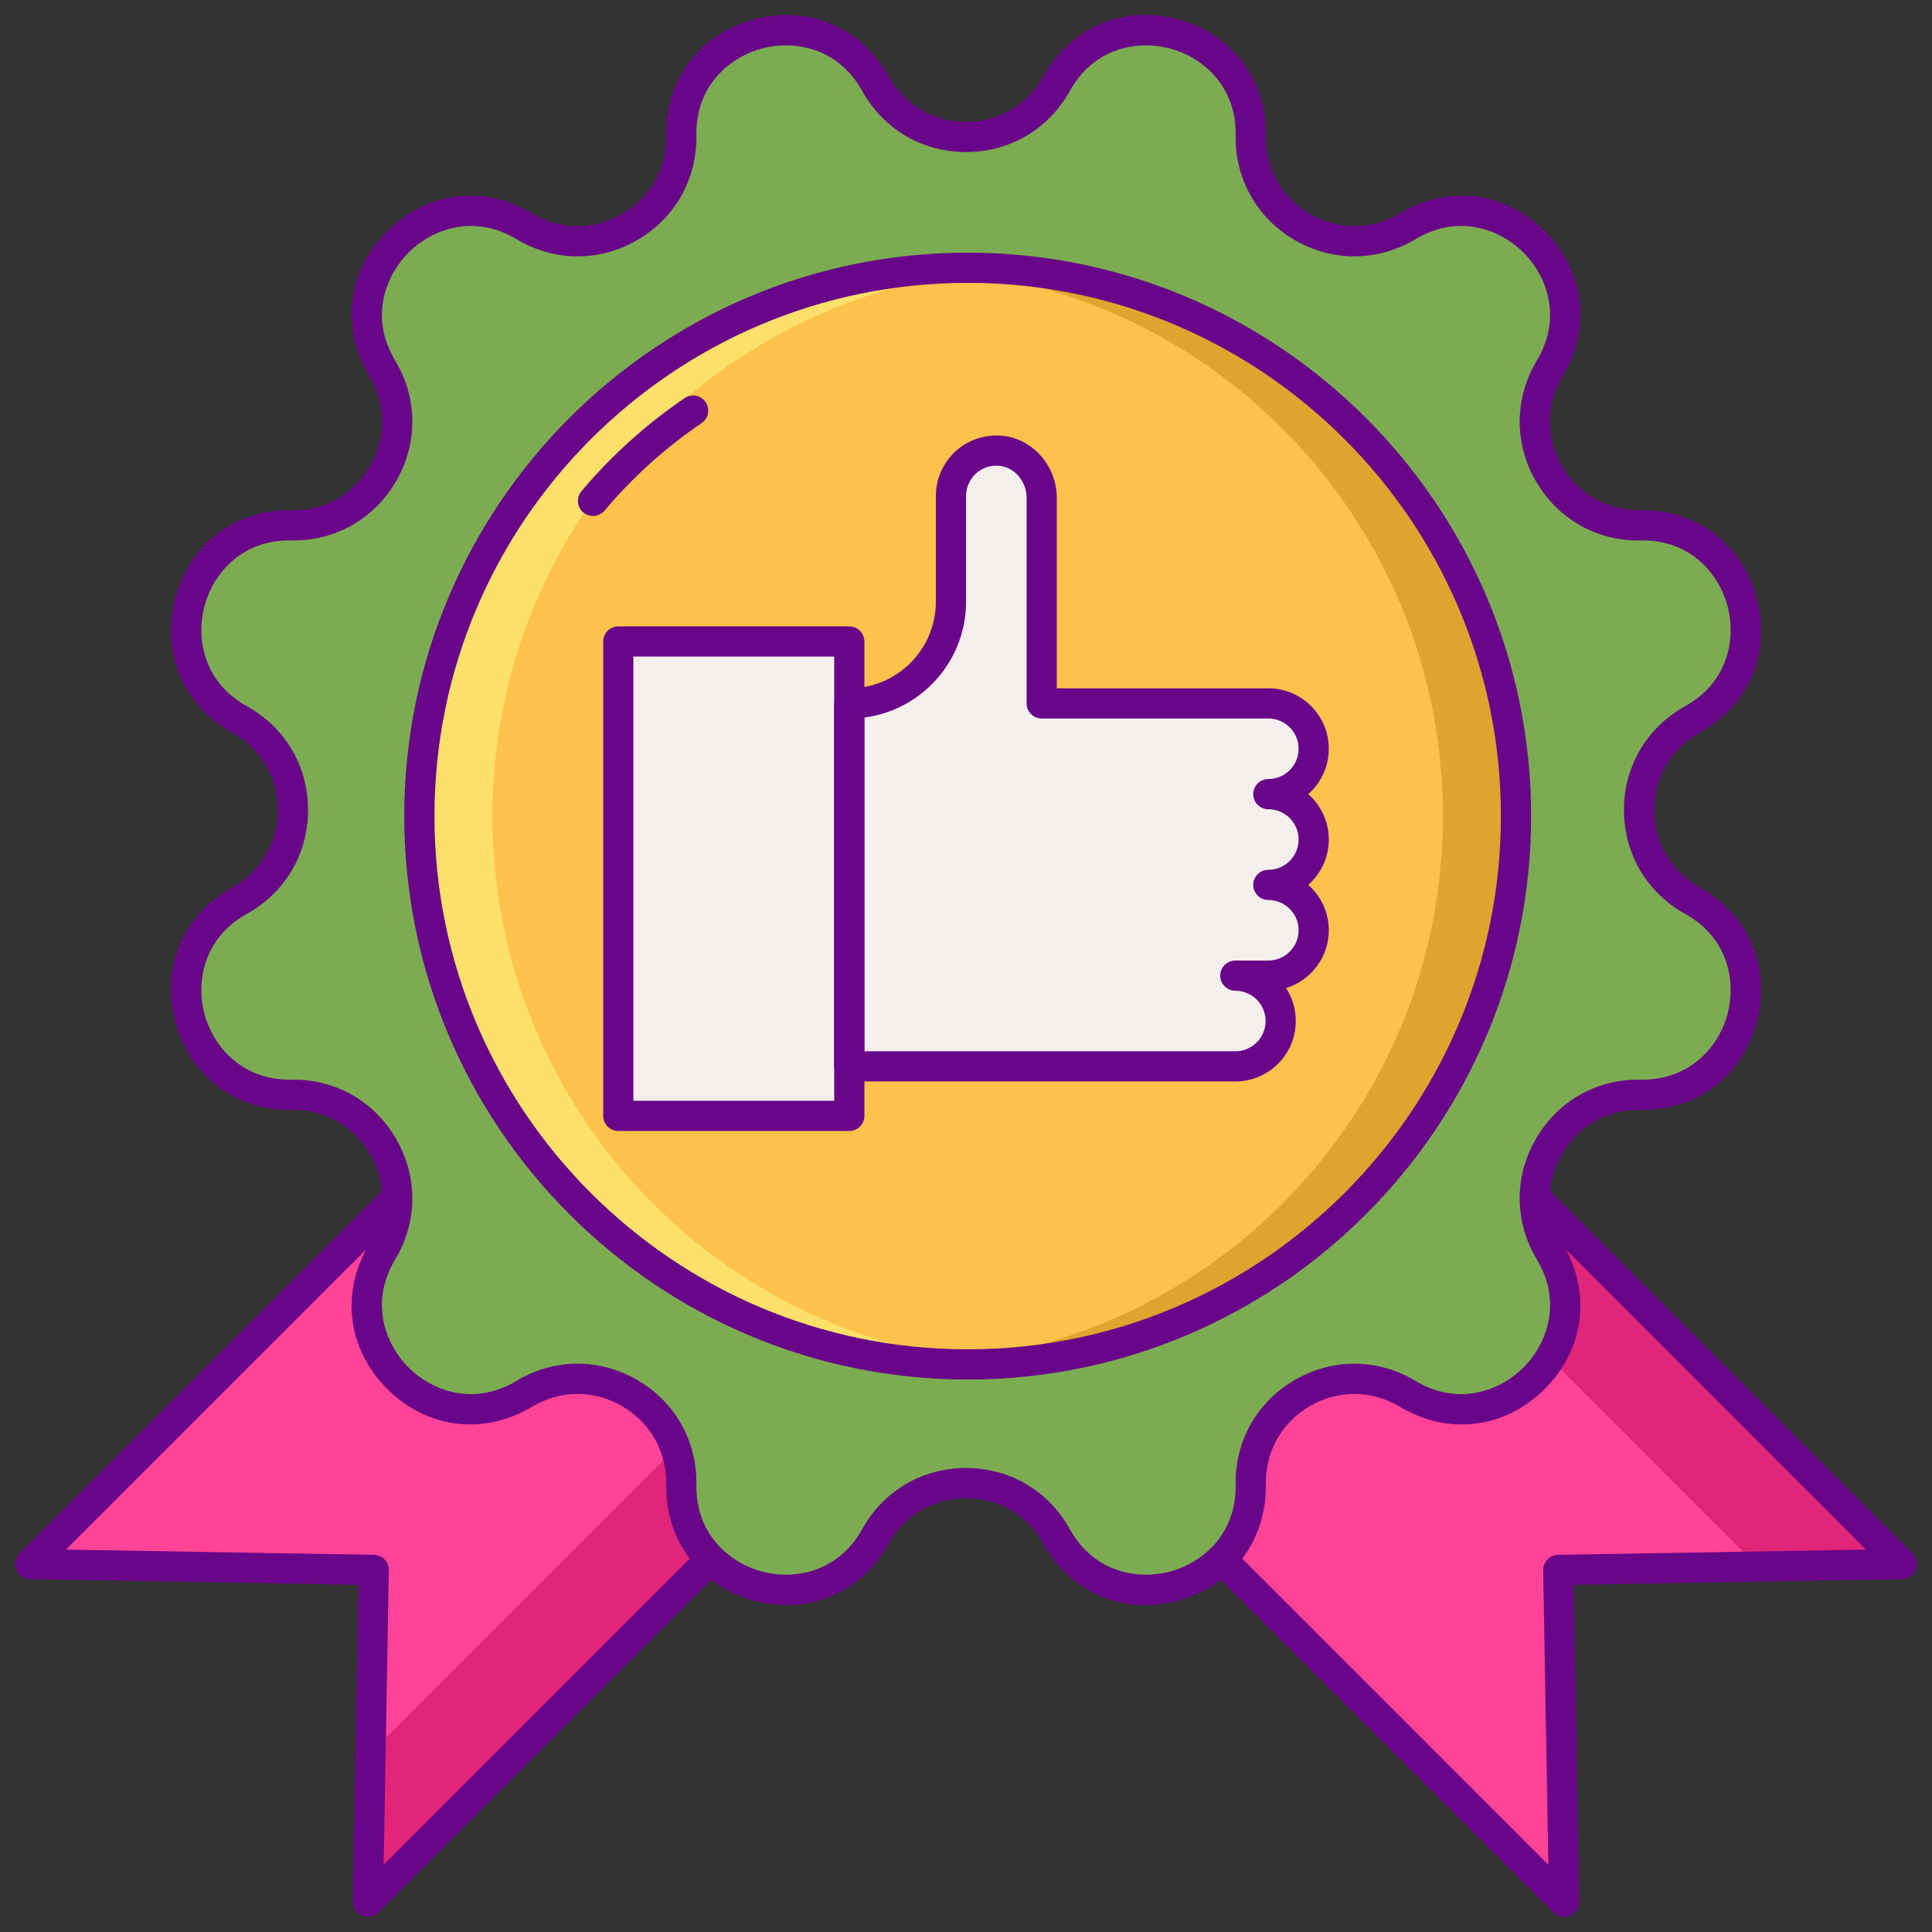 <?xml version="1.0" encoding="UTF-8"?>
<svg xmlns="http://www.w3.org/2000/svg" xmlns:xlink="http://www.w3.org/1999/xlink" version="1.1" id="Layer_1" x="0px" y="0px" viewBox="0 0 256 256" style="enable-background:new 0 0 256 256;" xml:space="preserve">
<rect x="0" y="0" width="256" height="256" fill="#333333" stroke="none"/>
<style type="text/css">
	.st0{fill:#F4EFED;}
	.st1{fill:#D6D1CF;}
	.st2{fill:#FFFFFF;}
	.st3{fill:#690589;}
	.st4{fill:#7BAC51;}
	.st5{fill:#5D8E33;}
	.st6{fill:#99CA6F;}
	.st7{fill:#FCC24C;}
	.st8{fill:#E18152;}
	.st9{fill:#FF9F70;}
	.st10{fill:#FFBD8E;}
	.st11{fill:#FF4397;}
	.st12{fill:#DEA42E;}
	.st13{fill:#FCE06A;}
	.st14{fill:#E12579;}
	.st15{fill:#FF61B5;}
	.st16{fill:#FCA42E;}
</style>
<g>
	<g>
		<polygon class="st11" points="4,207.252 49.521,208.025 48.748,252 153.16,147.588 108.412,102.84   "></polygon>
	</g>
	<g>
		<polygon class="st11" points="252,207.252 206.479,208.025 207.252,252 102.84,147.588 147.588,102.84   "></polygon>
	</g>
	<g>
		<g>
			<polygon class="st14" points="252,207.252 147.588,102.84 137.9,112.527 232.949,207.576    "></polygon>
		</g>
	</g>
	<g>
		<g>
			<polygon class="st14" points="143.473,137.9 49.095,232.278 48.748,252 153.16,147.588    "></polygon>
		</g>
	</g>
	<g>
		<path class="st3" d="M207.252,254c-0.521,0-1.032-0.203-1.415-0.586L101.426,149.002c-0.781-0.781-0.781-2.047,0-2.828    l44.748-44.748c0.78-0.781,2.048-0.781,2.828,0l104.412,104.412c0.568,0.567,0.741,1.419,0.44,2.164    c-0.301,0.744-1.018,1.237-1.82,1.25l-43.521,0.739l0.738,41.974c0.015,0.816-0.467,1.558-1.218,1.876    C207.781,253.948,207.516,254,207.252,254z M105.668,147.588l99.496,99.497l-0.686-39.025c-0.009-0.531,0.192-1.043,0.561-1.425    c0.369-0.381,0.874-0.601,1.404-0.61l40.807-0.693l-99.664-99.664L105.668,147.588z"></path>
	</g>
	<g>
		<path class="st3" d="M48.748,254c-0.263,0-0.529-0.052-0.781-0.159c-0.75-0.318-1.232-1.061-1.218-1.876l0.738-41.974    l-43.521-0.739c-0.802-0.013-1.519-0.506-1.82-1.25c-0.301-0.744-0.128-1.596,0.44-2.164l104.412-104.412    c0.78-0.781,2.048-0.781,2.828,0l44.748,44.748c0.781,0.781,0.781,2.047,0,2.828L50.162,253.414    C49.779,253.797,49.268,254,48.748,254z M8.748,205.333l40.807,0.693c0.53,0.009,1.036,0.229,1.404,0.61    c0.369,0.382,0.57,0.894,0.561,1.425l-0.685,39.025l99.496-99.497l-41.919-41.919L8.748,205.333z"></path>
	</g>
	<g>
		<path class="st4" d="M140.001,11.087L140.001,11.087c6.938-12.491,25.965-7.392,25.728,6.894v0    c-0.178,10.77,11.549,17.541,20.787,12.001l0,0c12.254-7.348,26.182,6.58,18.835,18.835l0,0    c-5.539,9.238,1.232,20.965,12.001,20.787l0,0c14.286-0.237,19.384,18.79,6.894,25.728h0c-9.416,5.231-9.416,18.772,0,24.003l0,0    c12.49,6.938,7.392,25.965-6.894,25.728l0,0c-10.77-0.178-17.541,11.549-12.001,20.787v0c7.348,12.254-6.58,26.182-18.835,18.835    h0c-9.238-5.539-20.965,1.232-20.787,12.001v0c0.236,14.286-18.79,19.384-25.728,6.894v0c-5.23-9.416-18.772-9.416-24.003,0v0    c-6.938,12.49-25.965,7.392-25.728-6.894v0c0.178-10.77-11.549-17.541-20.787-12.001h0c-12.254,7.348-26.182-6.581-18.834-18.835    v0c5.539-9.238-1.232-20.965-12.001-20.787l0,0c-14.286,0.236-19.384-18.79-6.894-25.728l0,0c9.416-5.23,9.416-18.772,0-24.003h0    c-12.49-6.938-7.392-25.965,6.894-25.728l0,0c10.77,0.178,17.541-11.549,12.001-20.787l0,0    c-7.348-12.254,6.58-26.182,18.834-18.835l0,0c9.238,5.539,20.965-1.232,20.787-12.001v0c-0.236-14.286,18.79-19.384,25.728-6.894    l0,0C121.229,20.503,134.771,20.503,140.001,11.087z"></path>
	</g>
	<g>
		<path class="st3" d="M151.744,212.688c-5.572,0-10.603-2.939-13.491-8.136c-2.098-3.778-5.931-6.033-10.253-6.033    c-4.322,0-8.155,2.255-10.253,6.033c-3.622,6.52-10.618,9.485-17.821,7.555c-7.204-1.93-11.779-7.996-11.656-15.453    c0.071-4.321-2.121-8.19-5.863-10.351c-3.742-2.161-8.19-2.124-11.896,0.098c-6.396,3.835-13.937,2.906-19.21-2.367    c-5.274-5.274-6.204-12.814-2.368-19.211c2.223-3.707,2.259-8.153,0.099-11.896c-2.161-3.743-6.035-5.929-10.351-5.863    c-7.456,0.134-13.523-4.452-15.453-11.656c-1.93-7.204,1.036-14.199,7.555-17.82c3.778-2.099,6.033-5.932,6.033-10.253    c0-4.321-2.255-8.154-6.033-10.252c-6.52-3.622-9.485-10.617-7.555-17.821c1.93-7.204,7.964-11.812,15.453-11.656    c4.336,0.07,8.191-2.121,10.351-5.863c2.161-3.743,2.124-8.189-0.099-11.896c-3.835-6.396-2.906-13.937,2.368-19.211    c5.273-5.274,12.815-6.203,19.21-2.368c3.706,2.222,8.152,2.26,11.896,0.098c3.743-2.161,5.934-6.03,5.863-10.351    c-0.123-7.457,4.452-13.523,11.656-15.453c7.203-1.933,14.199,1.035,17.821,7.555c2.098,3.778,5.931,6.034,10.253,6.034    c4.322,0,8.155-2.256,10.253-6.034l0,0c3.622-6.519,10.617-9.485,17.821-7.555c7.204,1.93,11.779,7.996,11.656,15.453    c-0.071,4.321,2.12,8.19,5.862,10.351c3.744,2.162,8.19,2.125,11.896-0.098c6.396-3.835,13.938-2.905,19.211,2.368    c5.273,5.273,6.203,12.814,2.368,19.21c-2.223,3.707-2.259,8.153-0.099,11.896c2.161,3.743,6.017,5.922,10.352,5.863    c0.098-0.002,0.196-0.002,0.294-0.002c7.323,0,13.254,4.548,15.159,11.658c1.93,7.204-1.035,14.199-7.555,17.821    c-3.778,2.098-6.033,5.931-6.033,10.253c0,4.321,2.255,8.154,6.033,10.252c6.52,3.622,9.485,10.617,7.555,17.821    c-1.931,7.204-7.959,11.805-15.453,11.656c-4.321-0.047-8.191,2.12-10.352,5.863c-2.161,3.743-2.124,8.189,0.099,11.896    c3.835,6.397,2.906,13.937-2.368,19.211c-5.273,5.273-12.814,6.203-19.21,2.367c-3.707-2.223-8.154-2.259-11.897-0.098    c-3.742,2.161-5.934,6.03-5.862,10.351c0.124,7.457-4.452,13.523-11.656,15.453C154.613,212.498,153.161,212.688,151.744,212.688z     M128,194.518c5.795,0,10.935,3.024,13.75,8.091c3.282,5.907,9.211,6.725,13.289,5.633c4.08-1.093,8.803-4.767,8.692-11.523    c-0.096-5.794,2.843-10.984,7.861-13.881c5.018-2.898,10.982-2.85,15.953,0.131c5.797,3.476,11.34,1.221,14.326-1.765    c2.986-2.986,5.241-8.53,1.766-14.326c-2.98-4.97-3.03-10.934-0.132-15.953c2.898-5.02,8.078-7.979,13.882-7.862    c6.755,0.085,10.431-4.612,11.523-8.692c1.093-4.079,0.273-10.007-5.634-13.288c-5.066-2.815-8.091-7.955-8.091-13.751    c0-5.795,3.025-10.935,8.091-13.749c5.907-3.281,6.727-9.21,5.634-13.289c-1.08-4.032-4.682-8.694-11.289-8.694    c-0.078,0-0.156,0.001-0.234,0.002c-5.787,0.135-10.984-2.843-13.882-7.862c-2.898-5.019-2.848-10.982,0.132-15.953    c3.475-5.795,1.221-11.339-1.766-14.325c-2.986-2.986-8.53-5.24-14.325-1.766c-4.97,2.98-10.935,3.03-15.954,0.131    c-5.019-2.897-7.957-8.087-7.861-13.881c0.111-6.756-4.612-10.43-8.692-11.523c-4.08-1.093-10.007-0.274-13.289,5.633    c-2.815,5.066-7.955,8.091-13.75,8.091c-5.795,0-10.936-3.025-13.75-8.091c-3.282-5.907-9.21-6.726-13.289-5.633    c-4.08,1.093-8.803,4.767-8.692,11.523c0.096,5.795-2.843,10.984-7.862,13.882c-5.019,2.898-10.983,2.849-15.953-0.132    c-5.795-3.476-11.339-1.221-14.325,1.766c-2.986,2.986-5.241,8.53-1.766,14.325c2.98,4.97,3.03,10.934,0.132,15.953    c-2.898,5.019-8.094,7.966-13.882,7.862c-0.078-0.001-0.157-0.002-0.234-0.002c-6.607,0-10.208,4.662-11.289,8.694    c-1.093,4.079-0.273,10.007,5.634,13.289c5.066,2.814,8.091,7.955,8.091,13.75c0,5.795-3.024,10.935-8.091,13.749    c-5.907,3.281-6.727,9.209-5.634,13.289c1.093,4.08,4.775,8.774,11.523,8.692c5.808-0.106,10.985,2.843,13.882,7.862    c2.897,5.019,2.848,10.982-0.132,15.953c-3.475,5.795-1.221,11.339,1.766,14.325c2.987,2.987,8.53,5.24,14.325,1.765    c4.971-2.981,10.934-3.029,15.954-0.132c5.019,2.898,7.958,8.087,7.862,13.882c-0.111,6.756,4.612,10.43,8.692,11.523    c4.08,1.094,10.007,0.274,13.289-5.633C117.064,197.542,122.205,194.518,128,194.518z"></path>
	</g>
	<g>
		
			<ellipse transform="matrix(0.707 -0.707 0.707 0.707 -38.908 122.34)" class="st7" cx="128.224" cy="108.137" rx="72.656" ry="72.656"></ellipse>
	</g>
	<g>
		<rect x="81.928" y="85.002" class="st0" width="30.607" height="62.857"></rect>
	</g>
	<g>
		<path class="st0" d="M174.072,111.241c0-3.32-2.692-6.012-6.012-6.012c3.32,0,6.012-2.692,6.012-6.012    c0-3.32-2.692-6.012-6.012-6.012h-16.559H138.03V65.974c0-3.14-2.296-5.944-5.421-6.242c-3.586-0.342-6.603,2.469-6.603,5.984    v14.018c0,7.44-6.031,13.471-13.471,13.471v48.096h38.967h12.186c3.32,0,6.012-2.692,6.012-6.012c0-3.32-2.691-6.012-6.012-6.012    h4.372c3.32,0,6.012-2.692,6.012-6.012c0-3.32-2.692-6.012-6.012-6.012C171.38,117.253,174.072,114.561,174.072,111.241z"></path>
	</g>
	<g>
		<path class="st12" d="M128.224,35.481c-1.63,0-3.241,0.073-4.844,0.179c37.866,2.495,67.812,33.98,67.812,72.478    s-29.946,69.982-67.812,72.478c1.603,0.105,3.214,0.179,4.844,0.179c40.127,0,72.656-32.529,72.656-72.656    S168.351,35.481,128.224,35.481z"></path>
	</g>
	<g>
		<path class="st13" d="M128.224,35.481c1.629,0,3.241,0.073,4.844,0.179c-37.866,2.495-67.813,33.98-67.813,72.478    s29.947,69.982,67.813,72.478c-1.603,0.105-3.214,0.179-4.844,0.179c-40.127,0-72.656-32.529-72.656-72.656    S88.097,35.481,128.224,35.481z"></path>
	</g>
	<g>
		<path class="st3" d="M112.534,149.859H81.928c-1.105,0-2-0.896-2-2V85.002c0-1.104,0.895-2,2-2h30.606c1.104,0,2,0.896,2,2v62.857    C114.534,148.964,113.639,149.859,112.534,149.859z M83.928,145.859h26.606V87.002H83.928V145.859z"></path>
	</g>
	<g>
		<path class="st3" d="M163.688,143.301h-51.154c-1.104,0-2-0.895-2-2V93.205c0-1.104,0.896-2,2-2    c6.326,0,11.472-5.146,11.472-11.471V65.715c0-2.252,0.956-4.413,2.624-5.929c1.666-1.515,3.914-2.258,6.169-2.046    c4.055,0.387,7.231,4.003,7.231,8.233v25.231h28.03c4.418,0,8.012,3.594,8.012,8.012c0,2.392-1.054,4.543-2.722,6.012    c1.668,1.469,2.722,3.62,2.722,6.012c0,2.392-1.054,4.543-2.722,6.012c1.668,1.469,2.722,3.62,2.722,6.012    c0,3.602-2.39,6.657-5.667,7.662c0.818,1.256,1.294,2.754,1.294,4.362C171.7,139.706,168.105,143.301,163.688,143.301z     M114.534,139.301h49.154c2.212,0,4.012-1.8,4.012-4.012c0-2.212-1.8-4.012-4.012-4.012c-1.105,0-2-0.896-2-2c0-1.104,0.895-2,2-2    h4.372c2.212,0,4.012-1.8,4.012-4.012c0-2.212-1.8-4.012-4.012-4.012c-1.104,0-2-0.895-2-2c0-1.104,0.896-2,2-2    c2.212,0,4.012-1.8,4.012-4.012c0-2.212-1.8-4.012-4.012-4.012c-1.104,0-2-0.895-2-2c0-1.104,0.896-2,2-2    c2.212,0,4.012-1.8,4.012-4.012s-1.8-4.012-4.012-4.012h-30.03c-1.104,0-2-0.896-2-2V65.974c0-2.191-1.586-4.058-3.611-4.251    c-1.148-0.11-2.251,0.253-3.098,1.023c-0.835,0.76-1.314,1.842-1.314,2.97v14.018c0,7.854-5.881,14.359-13.472,15.342V139.301z"></path>
	</g>
	<g>
		<path class="st3" d="M128.224,182.793c-41.165,0-74.656-33.491-74.656-74.656s33.491-74.656,74.656-74.656    c41.166,0,74.656,33.491,74.656,74.656S169.389,182.793,128.224,182.793z M128.224,37.481c-38.96,0-70.656,31.696-70.656,70.656    c0,38.96,31.696,70.656,70.656,70.656c38.96,0,70.656-31.696,70.656-70.656C198.88,69.177,167.184,37.481,128.224,37.481z"></path>
	</g>
	<g>
		<path class="st3" d="M78.577,68.37c-0.455,0-0.913-0.154-1.288-0.471c-0.845-0.712-0.953-1.974-0.241-2.818    c3.975-4.718,8.575-8.865,13.671-12.326c0.913-0.622,2.157-0.383,2.778,0.53c0.621,0.914,0.383,2.158-0.531,2.778    c-4.794,3.256-9.12,7.157-12.86,11.595C79.712,68.128,79.146,68.37,78.577,68.37z"></path>
	</g>
</g>
</svg>
